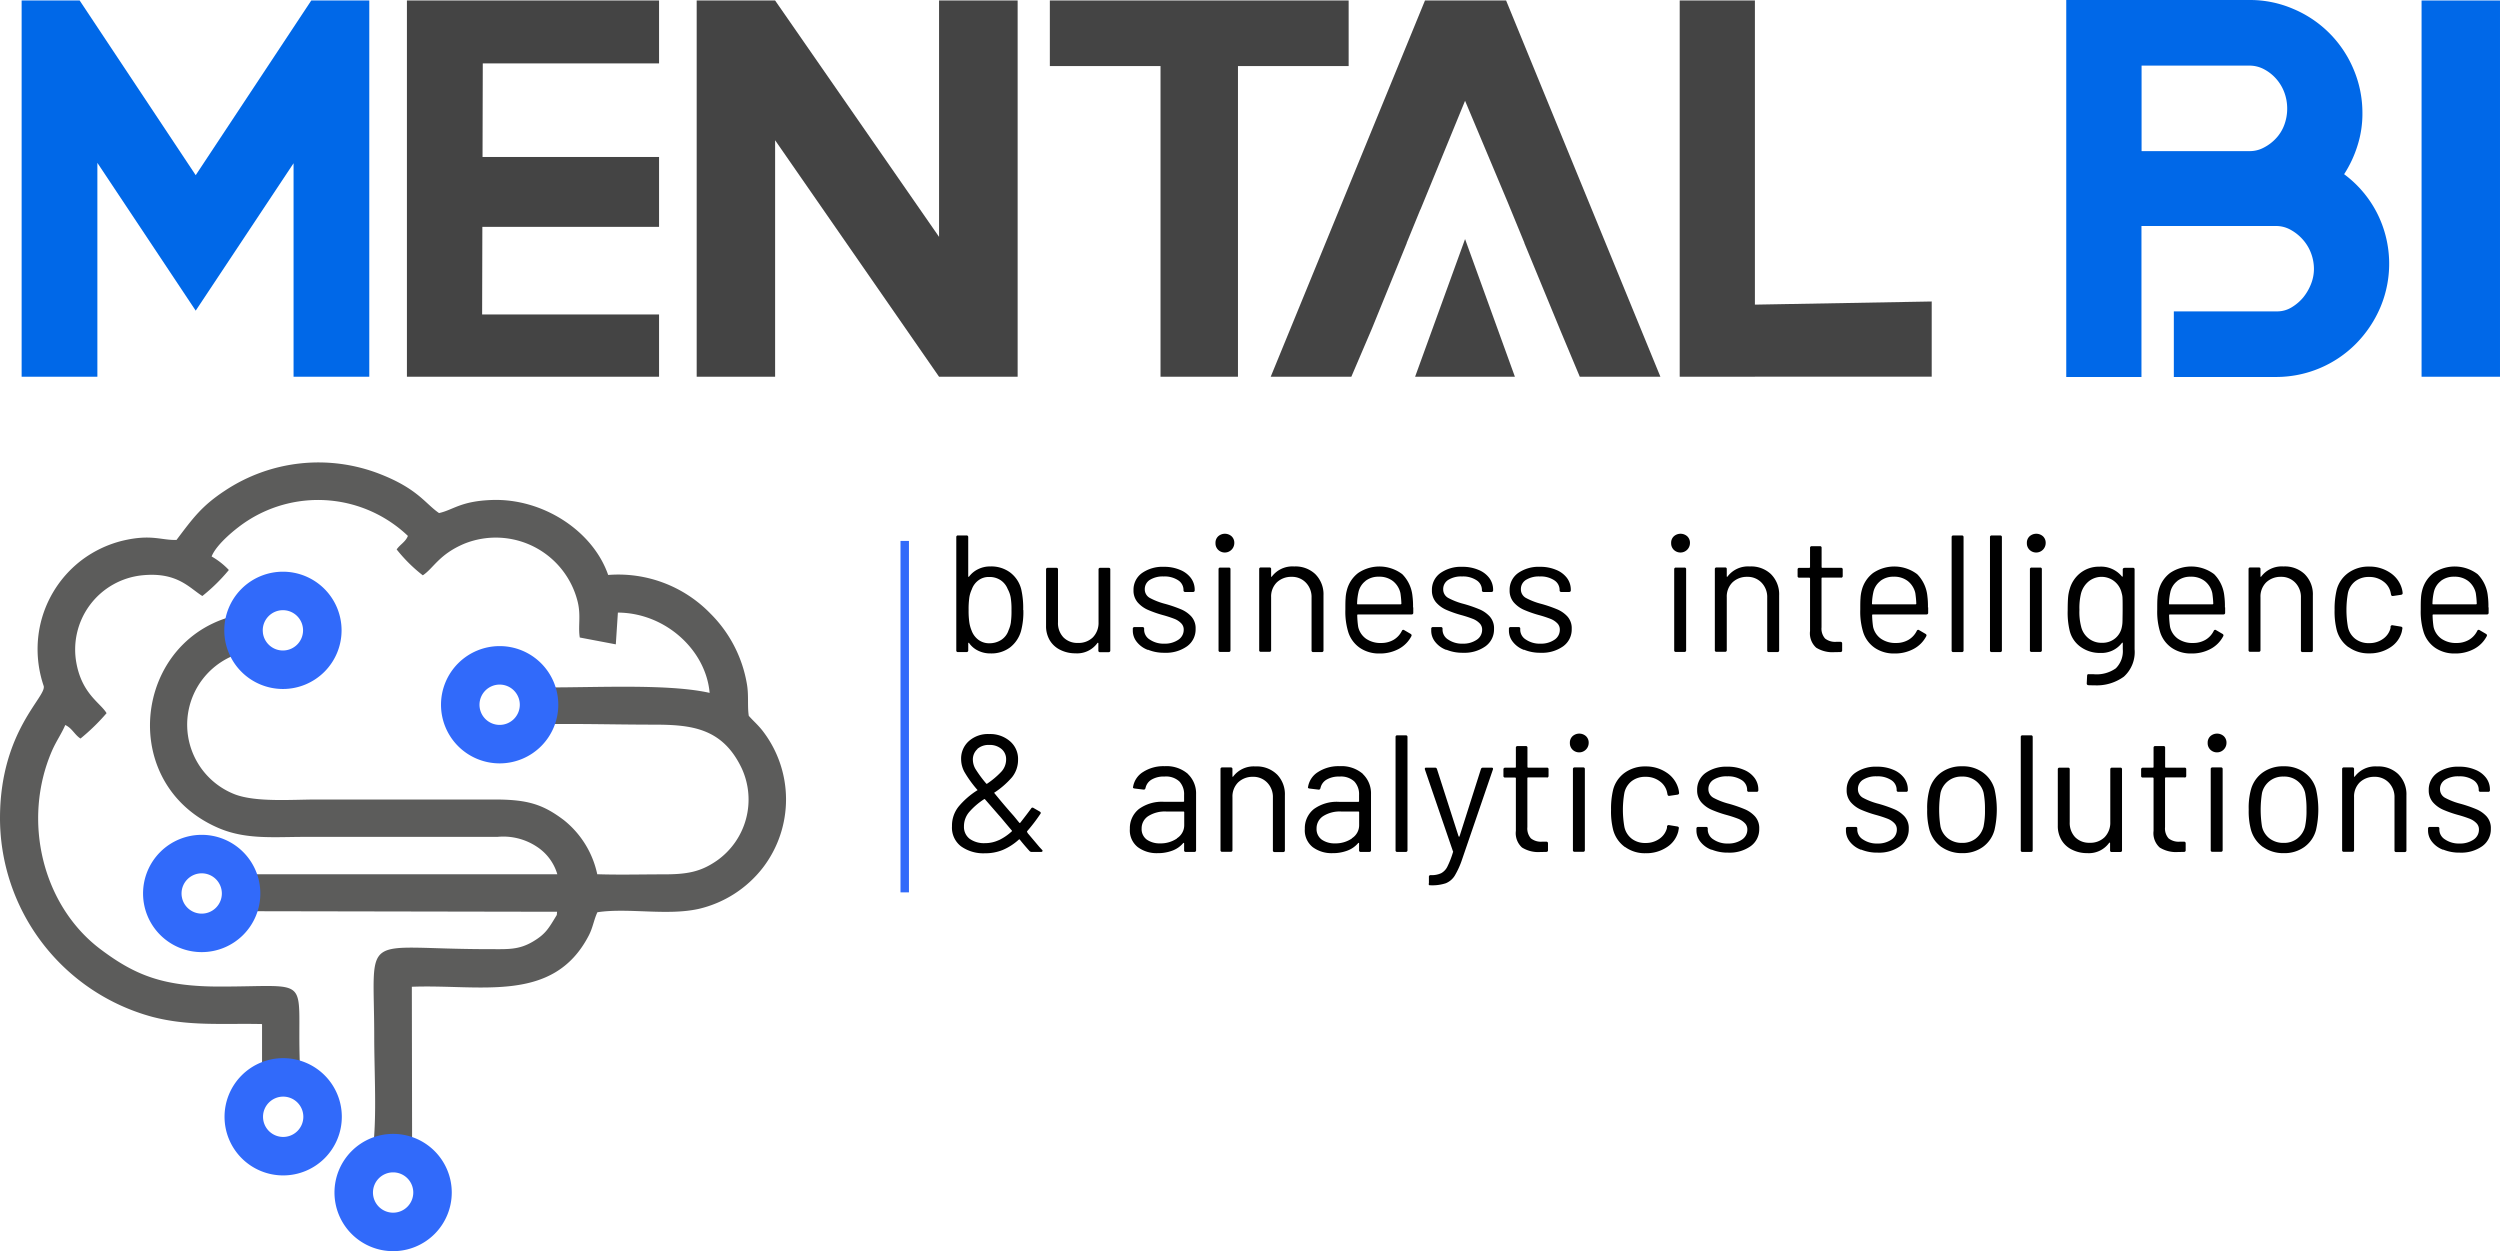 <svg xmlns="http://www.w3.org/2000/svg" width="295.839" height="148.056" viewBox="0 0 295.839 148.056">
  <g id="Layer_1" data-name="Layer 1" transform="translate(0.011)">
    <g id="Group_176" data-name="Group 176" transform="translate(-0.011)">
      <path id="Path_212" data-name="Path 212" d="M36.035.04,22.359,20.712,8.626.04H1.76V44.564h8.963V19.252L22.359,36.743,33.939,19.3V44.564H42.9V.04Z" transform="translate(0.8 0.018)" fill="#0068e8"/>
      <path id="Path_213" data-name="Path 213" d="M63.137.04V7.485H42.277L42.2,37.191H63.137v7.372H33.3V.04Z" transform="translate(14.853 0.018)" fill="#444"/>
      <rect id="Rectangle_133" data-name="Rectangle 133" width="21.684" height="8.269" transform="translate(56.306 18.576)" fill="#444"/>
      <path id="Path_214" data-name="Path 214" d="M85.7.04V28.012L66.3.04H57.02V44.564H66.3V16.577L85.7,44.564H95V.04Z" transform="translate(25.423 0.018)" fill="#444"/>
      <path id="Path_215" data-name="Path 215" d="M108.192.04V44.564H99.027V7.8H85.93V.04h22.262Zm-2.573,0h15.67V7.8H106.5L105.619.04Z" transform="translate(38.304 0.018)" fill="#444"/>
      <path id="Path_216" data-name="Path 216" d="M137.49,44.564V.04h8.9V44.564Zm5.435-8.471,24.387-.434v8.9H142.969Z" transform="translate(61.278 0.018)" fill="#444"/>
      <path id="Path_217" data-name="Path 217" d="M202.017,20.614a13.186,13.186,0,0,1,3.874,4.554,13.258,13.258,0,0,1,.4,11.232,13.825,13.825,0,0,1-2.862,4.264,13.306,13.306,0,0,1-9.454,3.946H181.866V36.848H194.11a3.259,3.259,0,0,0,1.691-.477,5.366,5.366,0,0,0,1.373-1.171,5.961,5.961,0,0,0,.925-1.59,4.86,4.86,0,0,0,.347-1.778,5.333,5.333,0,0,0-.347-1.879,5.118,5.118,0,0,0-.983-1.619,5.417,5.417,0,0,0-1.431-1.142,3.523,3.523,0,0,0-1.691-.448H178.035V44.611h-8.9V0h21.684A12.915,12.915,0,0,1,196,1.055a13.3,13.3,0,0,1,7.127,7.127,13.166,13.166,0,0,1,1.055,5.19,12.377,12.377,0,0,1-.578,3.845A13.762,13.762,0,0,1,202.017,20.614Zm-11.189-2.732a3.491,3.491,0,0,0,1.691-.419,5.2,5.2,0,0,0,1.431-1.084,4.685,4.685,0,0,0,.983-1.59,5.471,5.471,0,0,0,.347-1.937,5.414,5.414,0,0,0-.347-1.937,5.119,5.119,0,0,0-.983-1.619,5.036,5.036,0,0,0-1.431-1.113,3.661,3.661,0,0,0-1.691-.419H178.049V17.882h12.779Z" transform="translate(75.376)" fill="#0068e8"/>
      <path id="Path_218" data-name="Path 218" d="M207.5.04V44.564H198.22V.04Z" transform="translate(88.338 0.018)" fill="#0068e8"/>
      <line id="Line_35" data-name="Line 35" y2="41.589" transform="translate(107.061 64.01)" fill="none" stroke="#316afa" stroke-miterlimit="10" stroke-width="1"/>
      <g id="Layer_1-2" data-name="Layer_1" transform="translate(0 54.722)">
        <path id="Path_219" data-name="Path 219" d="M31,108.9c.593.217,1.431-.173,2.226-.173a5.324,5.324,0,0,1,1.185.1c.694.145.607.275,1.055.058-.361-10.452,1.735-9.006-9.454-9.006-6.664,0-9.989-1.3-14.138-4.423-6.866-5.175-9.3-15.222-5.739-23.462C6.64,70.836,7.3,69.911,7.71,68.928c.824.376,1.113,1.171,1.807,1.6A24.345,24.345,0,0,0,12.6,67.526c-.723-1.214-2.833-2.226-3.542-5.782a8.83,8.83,0,0,1,7.821-10.538c4.077-.39,5.493,1.474,7.054,2.457a21.085,21.085,0,0,0,3.137-3.079,8.782,8.782,0,0,0-2.038-1.6c.549-1.431,2.891-3.368,4.279-4.25A15.415,15.415,0,0,1,48.258,46.55c-.275.708-.911,1-1.33,1.6a18.1,18.1,0,0,0,3.094,3.065c1.272-.838,1.908-2.472,4.915-3.744a9.98,9.98,0,0,1,13.415,6.881c.4,1.648.029,2.92.246,4.221l4.264.81.246-3.758c5.638.029,10.423,4.452,10.856,9.5-5.609-1.258-15.858-.448-22.262-.694a11.611,11.611,0,0,1,0,4.467c5.045-.2,10.466-.014,15.554-.014,4.5,0,8.2.347,10.495,5.146A8.841,8.841,0,0,1,84.788,85c-1.894,1.3-3.455,1.6-6.245,1.6-2.6,0-5.291.072-7.878-.014a11.148,11.148,0,0,0-3.946-6.4c-2.486-1.879-4.293-2.443-8.2-2.443H37.532c-3.007,0-7.213.347-9.743-.607a8.843,8.843,0,0,1,3.4-17.087c0-1.344-.578-3.31.217-4.366l-1.518-.043c-13.82,1.315-16.74,19.935-4.12,25.442,3.267,1.431,6.548,1.084,10.336,1.084H58.84a7.17,7.17,0,0,1,4.6,1.113,5.862,5.862,0,0,1,2.5,3.31H26.271a11.372,11.372,0,0,1,0,4.366l39.638.072-.029.376c-.969,1.59-1.3,2.241-2.8,3.137-1.72,1.026-3.007.911-5.219.911-15.482,0-13.588-2.4-13.588,10.379,0,3.672.26,8.457-.029,11.984.8.058,1.33-.2,2.255-.2.8,0,1.634.2,2.255.2l-.029-17.911c8.081-.318,16.711,2.038,20.918-6.028.506-.954.622-1.908,1.041-2.79,3.614-.549,8.211.434,11.955-.39a13.477,13.477,0,0,0,7.618-4.872,13.28,13.28,0,0,0-.1-16.306c-.593-.723-.969-1.012-1.561-1.677-.188-1.243.029-2.457-.246-3.9a15.34,15.34,0,0,0-4.293-8.2,15.176,15.176,0,0,0-12.1-4.568C70.144,45.929,64.2,42.084,58.189,42.3c-3.7.13-4.554,1.171-6.245,1.547-1.619-1.1-2.5-2.862-6.968-4.611A20.008,20.008,0,0,0,26.6,41.2c-2.718,1.793-3.744,3.195-5.724,5.826-1.821.058-2.978-.723-6.418.1a13.375,13.375,0,0,0-4.7,2.212,13.242,13.242,0,0,0-5.19,8.731,13.5,13.5,0,0,0,.593,6.245C5.5,65.6.092,69.578-.01,79.683a24.389,24.389,0,0,0,17.969,23.765c4.366,1.156,8.37.766,13.039.867v4.568h0Z" transform="translate(0.011 -37.855)" fill="#5c5c5b" fill-rule="evenodd"/>
        <path id="Path_220" data-name="Path 220" d="M34.309,92.82a6.939,6.939,0,1,1-6.939,6.939A6.941,6.941,0,0,1,34.309,92.82Zm0,4.554a2.385,2.385,0,1,1-2.385,2.385A2.388,2.388,0,0,1,34.309,97.374Z" transform="translate(12.211 -13.363)" fill="#316afa" fill-rule="evenodd"/>
        <path id="Path_221" data-name="Path 221" d="M25.309,86.62a6.939,6.939,0,1,1-6.939,6.939,6.941,6.941,0,0,1,6.939-6.939Zm0,4.554a2.385,2.385,0,1,1-2.385,2.385A2.388,2.388,0,0,1,25.309,91.174Z" transform="translate(8.201 -16.126)" fill="#316afa" fill-rule="evenodd"/>
        <path id="Path_222" data-name="Path 222" d="M18.639,68.34A6.939,6.939,0,1,1,11.7,75.279,6.941,6.941,0,0,1,18.639,68.34Zm0,4.554a2.385,2.385,0,1,1-2.385,2.385A2.388,2.388,0,0,1,18.639,72.894Z" transform="translate(5.229 -24.271)" fill="#316afa" fill-rule="evenodd"/>
        <path id="Path_223" data-name="Path 223" d="M43.029,52.89a6.939,6.939,0,1,1-6.939,6.939A6.941,6.941,0,0,1,43.029,52.89Zm0,4.554a2.385,2.385,0,1,1-2.385,2.385A2.388,2.388,0,0,1,43.029,57.444Z" transform="translate(16.097 -31.155)" fill="#316afa" fill-rule="evenodd"/>
        <path id="Path_224" data-name="Path 224" d="M25.289,46.8a6.939,6.939,0,1,1-6.939,6.939A6.941,6.941,0,0,1,25.289,46.8Zm0,4.554A2.385,2.385,0,1,1,22.9,53.739,2.388,2.388,0,0,1,25.289,51.354Z" transform="translate(8.192 -33.869)" fill="#316afa" fill-rule="evenodd"/>
      </g>
      <path id="Path_225" data-name="Path 225" d="M131.866.04h-9.6L104.01,44.564h9.541l2.429-5.681,4.134-10.148H120.1l1.619-3.961h.014l5.276-12.866,5.031,11.969h0l1.995,4.857h-.014l4.293,10.408,2.27,5.421h9.541Z" transform="translate(46.36 0.018)" fill="#444"/>
      <path id="Path_226" data-name="Path 226" d="M121.742,19.57,115.83,35.862h11.81Z" transform="translate(51.627 8.72)" fill="#444"/>
      <g id="Group_175" data-name="Group 175" transform="translate(112.655 63.172)">
        <path id="Path_227" data-name="Path 227" d="M86.206,52.648a8.65,8.65,0,0,1-.275,2.5,3.741,3.741,0,0,1-1.3,1.937,3.673,3.673,0,0,1-2.313.708,3.212,3.212,0,0,1-1.446-.318,2.741,2.741,0,0,1-1.084-.911c0-.029-.029-.029-.058-.029a.046.046,0,0,0-.043.043v.853a.183.183,0,0,1-.2.2H78.472a.177.177,0,0,1-.2-.2v-13.4a.183.183,0,0,1,.2-.2h1.012a.183.183,0,0,1,.2.2v4.655s0,.043.029.043a.093.093,0,0,0,.072-.029,2.925,2.925,0,0,1,1.084-.882,3.169,3.169,0,0,1,1.446-.318,3.737,3.737,0,0,1,2.342.723,3.586,3.586,0,0,1,1.3,1.98,9.874,9.874,0,0,1,.231,2.443Zm-1.474,1.446a9.71,9.71,0,0,0,.072-1.446,8.435,8.435,0,0,0-.1-1.5,3.2,3.2,0,0,0-.347-.969,2.255,2.255,0,0,0-.824-1.041,2.349,2.349,0,0,0-1.359-.39,2.013,2.013,0,0,0-1.287.4,2.249,2.249,0,0,0-.781,1.07,3.578,3.578,0,0,0-.289.94,9.971,9.971,0,0,0-.087,1.5,9.544,9.544,0,0,0,.087,1.474,4.021,4.021,0,0,0,.26.94,2.384,2.384,0,0,0,.8,1.1,2.105,2.105,0,0,0,1.315.419,2.558,2.558,0,0,0,1.431-.419,2.129,2.129,0,0,0,.838-1.128,3.575,3.575,0,0,0,.275-.94Z" transform="translate(-77.764 -43.642)"/>
        <path id="Path_228" data-name="Path 228" d="M92.009,46.48h1.012a.177.177,0,0,1,.2.2v9.584a.183.183,0,0,1-.2.2H92.009a.177.177,0,0,1-.2-.2v-.853a.063.063,0,0,0-.043-.058c-.029,0-.043,0-.058.014A2.956,2.956,0,0,1,89.089,56.6a3.93,3.93,0,0,1-1.749-.39A2.941,2.941,0,0,1,86.083,55.1a3.253,3.253,0,0,1-.463-1.749V46.682a.183.183,0,0,1,.2-.2h1.012a.177.177,0,0,1,.2.2v6.245a2.454,2.454,0,0,0,.636,1.778,2.3,2.3,0,0,0,1.72.665,2.4,2.4,0,0,0,1.778-.665,2.457,2.457,0,0,0,.665-1.778V46.682a.183.183,0,0,1,.2-.2Z" transform="translate(-74.489 -42.461)"/>
        <path id="Path_229" data-name="Path 229" d="M94.5,56.23a2.966,2.966,0,0,1-1.315-.954,2.115,2.115,0,0,1-.463-1.315v-.231a.183.183,0,0,1,.2-.2h.94a.177.177,0,0,1,.2.2v.159a1.379,1.379,0,0,0,.679,1.128,2.9,2.9,0,0,0,1.706.477,2.825,2.825,0,0,0,1.662-.463,1.4,1.4,0,0,0,.636-1.171,1.038,1.038,0,0,0-.332-.81,2.247,2.247,0,0,0-.766-.492,14.014,14.014,0,0,0-1.373-.448,13.293,13.293,0,0,1-1.807-.636,3.442,3.442,0,0,1-1.185-.882,2.139,2.139,0,0,1-.477-1.431,2.42,2.42,0,0,1,.983-2.009,4.214,4.214,0,0,1,2.6-.752,4.752,4.752,0,0,1,1.923.361,2.978,2.978,0,0,1,1.287.969,2.306,2.306,0,0,1,.448,1.388v.058a.183.183,0,0,1-.2.2h-.925a.183.183,0,0,1-.2-.2v-.058a1.36,1.36,0,0,0-.636-1.128,2.922,2.922,0,0,0-1.72-.448,2.86,2.86,0,0,0-1.619.4,1.27,1.27,0,0,0-.607,1.113,1.148,1.148,0,0,0,.593,1.026,8.1,8.1,0,0,0,1.836.708,15.724,15.724,0,0,1,1.85.636,3.482,3.482,0,0,1,1.229.853,2.08,2.08,0,0,1,.506,1.474,2.45,2.45,0,0,1-1.012,2.053,4.3,4.3,0,0,1-2.66.766,4.967,4.967,0,0,1-1.966-.361Z" transform="translate(-71.325 -42.497)"/>
        <path id="Path_230" data-name="Path 230" d="M99.808,45.594a1.068,1.068,0,0,1-.318-.8,1.046,1.046,0,0,1,.318-.8,1.193,1.193,0,0,1,1.59,0,1.046,1.046,0,0,1,.318.8,1.125,1.125,0,0,1-1.908.8Zm.043,11.883V47.892a.183.183,0,0,1,.2-.2h1.012a.177.177,0,0,1,.2.2v9.584a.183.183,0,0,1-.2.2h-1.012A.177.177,0,0,1,99.851,57.476Z" transform="translate(-68.309 -43.7)"/>
        <path id="Path_231" data-name="Path 231" d="M109.739,47.31a3.357,3.357,0,0,1,.94,2.486V56.3a.183.183,0,0,1-.2.2h-1.012a.177.177,0,0,1-.2-.2v-6.23a2.445,2.445,0,0,0-.665-1.778,2.266,2.266,0,0,0-1.706-.694,2.459,2.459,0,0,0-1.749.665,2.354,2.354,0,0,0-.665,1.749v6.259a.183.183,0,0,1-.2.2h-1.012a.177.177,0,0,1-.2-.2V46.688a.183.183,0,0,1,.2-.2h1.012a.177.177,0,0,1,.2.2v.853s0,.043.029.058a.053.053,0,0,0,.043-.014,3.043,3.043,0,0,1,2.66-1.214,3.4,3.4,0,0,1,2.515.925Z" transform="translate(-66.718 -42.51)"/>
        <path id="Path_232" data-name="Path 232" d="M118.157,51.208v.636a.183.183,0,0,1-.2.2h-6.361s-.072.029-.072.072a10.948,10.948,0,0,0,.116,1.4,2.356,2.356,0,0,0,.925,1.4,3,3,0,0,0,1.807.506,2.85,2.85,0,0,0,1.46-.376,2.52,2.52,0,0,0,.983-1.07.177.177,0,0,1,.275-.072l.766.448a.194.194,0,0,1,.072.275,3.57,3.57,0,0,1-1.474,1.489,4.626,4.626,0,0,1-2.27.549,4,4,0,0,1-2.342-.665,3.578,3.578,0,0,1-1.359-1.807,8.2,8.2,0,0,1-.361-2.718c0-.549,0-1,.029-1.344a4.425,4.425,0,0,1,.145-.94,3.707,3.707,0,0,1,1.344-2.053,4.487,4.487,0,0,1,5.219.145,4.26,4.26,0,0,1,1.2,2.559,9.24,9.24,0,0,1,.072,1.373Zm-5.652-3.122a2.273,2.273,0,0,0-.838,1.344,7.048,7.048,0,0,0-.159,1.344c0,.058.029.072.072.072h5.1s.072-.029.072-.072a11.043,11.043,0,0,0-.116-1.258,2.513,2.513,0,0,0-.882-1.417,2.6,2.6,0,0,0-1.662-.52,2.478,2.478,0,0,0-1.6.506Z" transform="translate(-63.572 -42.506)"/>
        <path id="Path_233" data-name="Path 233" d="M118.928,56.23a2.966,2.966,0,0,1-1.315-.954,2.115,2.115,0,0,1-.463-1.315v-.231a.183.183,0,0,1,.2-.2h.94a.177.177,0,0,1,.2.2v.159a1.379,1.379,0,0,0,.679,1.128,2.9,2.9,0,0,0,1.706.477,2.825,2.825,0,0,0,1.662-.463,1.4,1.4,0,0,0,.636-1.171,1.038,1.038,0,0,0-.332-.81,2.247,2.247,0,0,0-.766-.492,14.014,14.014,0,0,0-1.373-.448,13.294,13.294,0,0,1-1.807-.636,3.442,3.442,0,0,1-1.185-.882,2.139,2.139,0,0,1-.477-1.431,2.42,2.42,0,0,1,.983-2.009,4.214,4.214,0,0,1,2.6-.752,4.752,4.752,0,0,1,1.923.361,2.978,2.978,0,0,1,1.287.969,2.306,2.306,0,0,1,.448,1.388v.058a.183.183,0,0,1-.2.2h-.925a.183.183,0,0,1-.2-.2v-.058a1.36,1.36,0,0,0-.636-1.128,2.922,2.922,0,0,0-1.72-.448,2.86,2.86,0,0,0-1.619.4,1.27,1.27,0,0,0-.607,1.113,1.148,1.148,0,0,0,.593,1.026,8.1,8.1,0,0,0,1.836.708,15.724,15.724,0,0,1,1.85.636,3.482,3.482,0,0,1,1.229.853,2.08,2.08,0,0,1,.506,1.474,2.45,2.45,0,0,1-1.012,2.053,4.3,4.3,0,0,1-2.66.766,4.967,4.967,0,0,1-1.966-.361Z" transform="translate(-60.44 -42.497)"/>
        <path id="Path_234" data-name="Path 234" d="M125.288,56.23a2.966,2.966,0,0,1-1.315-.954,2.116,2.116,0,0,1-.463-1.315v-.231a.183.183,0,0,1,.2-.2h.94a.177.177,0,0,1,.2.2v.159a1.379,1.379,0,0,0,.679,1.128,2.9,2.9,0,0,0,1.706.477,2.825,2.825,0,0,0,1.662-.463,1.4,1.4,0,0,0,.636-1.171,1.038,1.038,0,0,0-.332-.81,2.247,2.247,0,0,0-.766-.492,14.014,14.014,0,0,0-1.373-.448,13.294,13.294,0,0,1-1.807-.636,3.442,3.442,0,0,1-1.185-.882,2.139,2.139,0,0,1-.477-1.431,2.42,2.42,0,0,1,.983-2.009,4.214,4.214,0,0,1,2.6-.752,4.752,4.752,0,0,1,1.923.361,2.978,2.978,0,0,1,1.287.969,2.306,2.306,0,0,1,.448,1.388v.058a.183.183,0,0,1-.2.2h-.925a.183.183,0,0,1-.2-.2v-.058a1.36,1.36,0,0,0-.636-1.128,2.922,2.922,0,0,0-1.72-.448,2.86,2.86,0,0,0-1.619.4,1.27,1.27,0,0,0-.607,1.113,1.148,1.148,0,0,0,.593,1.026,8.1,8.1,0,0,0,1.836.708,15.723,15.723,0,0,1,1.85.636,3.482,3.482,0,0,1,1.229.853,2.08,2.08,0,0,1,.506,1.474,2.45,2.45,0,0,1-1.012,2.053,4.3,4.3,0,0,1-2.66.766,4.967,4.967,0,0,1-1.966-.361Z" transform="translate(-57.606 -42.497)"/>
        <path id="Path_235" data-name="Path 235" d="M137.108,45.594a1.068,1.068,0,0,1-.318-.8,1.046,1.046,0,0,1,.318-.8,1.193,1.193,0,0,1,1.59,0,1.046,1.046,0,0,1,.318.8,1.125,1.125,0,0,1-1.908.8Zm.043,11.883V47.892a.183.183,0,0,1,.2-.2h1.012a.177.177,0,0,1,.2.2v9.584a.183.183,0,0,1-.2.2h-1.012A.177.177,0,0,1,137.151,57.476Z" transform="translate(-51.689 -43.7)"/>
        <path id="Path_236" data-name="Path 236" d="M147.039,47.31a3.357,3.357,0,0,1,.94,2.486V56.3a.183.183,0,0,1-.2.2h-1.012a.177.177,0,0,1-.2-.2v-6.23a2.444,2.444,0,0,0-.665-1.778,2.266,2.266,0,0,0-1.706-.694,2.46,2.46,0,0,0-1.749.665,2.354,2.354,0,0,0-.665,1.749v6.259a.183.183,0,0,1-.2.2h-1.012a.177.177,0,0,1-.2-.2V46.688a.183.183,0,0,1,.2-.2h1.012a.177.177,0,0,1,.2.2v.853s0,.043.029.058a.053.053,0,0,0,.043-.014,3.043,3.043,0,0,1,2.66-1.214,3.4,3.4,0,0,1,2.515.925Z" transform="translate(-50.098 -42.51)"/>
        <path id="Path_237" data-name="Path 237" d="M152.272,48.425h-2.226s-.072.029-.072.072v5.811a1.764,1.764,0,0,0,.419,1.33,1.923,1.923,0,0,0,1.33.39h.491a.183.183,0,0,1,.2.2v.81a.183.183,0,0,1-.2.2c-.159,0-.4.014-.723.014a3.618,3.618,0,0,1-2.154-.535,2.284,2.284,0,0,1-.723-1.966V48.512s-.029-.072-.072-.072h-1.2a.177.177,0,0,1-.2-.2v-.766a.183.183,0,0,1,.2-.2h1.2s.072-.029.072-.072V44.912a.183.183,0,0,1,.2-.2h.969a.177.177,0,0,1,.2.2V47.2s.029.072.072.072h2.226a.177.177,0,0,1,.2.2v.766a.183.183,0,0,1-.2.2Z" transform="translate(-47.077 -43.25)"/>
        <path id="Path_238" data-name="Path 238" d="M160.307,51.208v.636a.183.183,0,0,1-.2.2h-6.361s-.072.029-.072.072a10.951,10.951,0,0,0,.116,1.4,2.356,2.356,0,0,0,.925,1.4,3,3,0,0,0,1.807.506,2.85,2.85,0,0,0,1.46-.376,2.52,2.52,0,0,0,.983-1.07.177.177,0,0,1,.275-.072l.766.448a.194.194,0,0,1,.072.275,3.57,3.57,0,0,1-1.474,1.489,4.626,4.626,0,0,1-2.27.549,4,4,0,0,1-2.342-.665,3.577,3.577,0,0,1-1.359-1.807,8.2,8.2,0,0,1-.361-2.718c0-.549,0-1,.029-1.344a4.422,4.422,0,0,1,.145-.94,3.707,3.707,0,0,1,1.344-2.053,4.487,4.487,0,0,1,5.219.145,4.26,4.26,0,0,1,1.2,2.559,9.242,9.242,0,0,1,.072,1.373Zm-5.652-3.122a2.273,2.273,0,0,0-.838,1.344,7.048,7.048,0,0,0-.159,1.344c0,.058.029.072.072.072h5.1s.072-.029.072-.072a11.047,11.047,0,0,0-.116-1.258,2.513,2.513,0,0,0-.882-1.417,2.6,2.6,0,0,0-1.662-.52,2.478,2.478,0,0,0-1.6.506Z" transform="translate(-44.791 -42.506)"/>
        <path id="Path_239" data-name="Path 239" d="M159.75,57.433v-13.4a.183.183,0,0,1,.2-.2h1.012a.183.183,0,0,1,.2.2v13.4a.183.183,0,0,1-.2.2h-1.012A.177.177,0,0,1,159.75,57.433Z" transform="translate(-41.458 -43.642)"/>
        <path id="Path_240" data-name="Path 240" d="M162.89,57.433v-13.4a.183.183,0,0,1,.2-.2H164.1a.183.183,0,0,1,.2.2v13.4a.183.183,0,0,1-.2.2h-1.012A.177.177,0,0,1,162.89,57.433Z" transform="translate(-40.059 -43.642)"/>
        <path id="Path_241" data-name="Path 241" d="M166.228,45.594a1.068,1.068,0,0,1-.318-.8,1.046,1.046,0,0,1,.318-.8,1.193,1.193,0,0,1,1.59,0,1.046,1.046,0,0,1,.318.8,1.125,1.125,0,0,1-1.908.8Zm.043,11.883V47.892a.183.183,0,0,1,.2-.2h1.012a.177.177,0,0,1,.2.2v9.584a.183.183,0,0,1-.2.2h-1.012A.177.177,0,0,1,166.271,57.476Z" transform="translate(-38.714 -43.7)"/>
        <path id="Path_242" data-name="Path 242" d="M175.957,46.52h1.012a.177.177,0,0,1,.2.2v9.44A3.914,3.914,0,0,1,175.9,59.4a5.45,5.45,0,0,1-3.5,1.026c-.3,0-.535,0-.694-.014a.194.194,0,0,1-.2-.217l.043-.911s.014-.116.058-.145a.168.168,0,0,1,.145-.029h.535a3.936,3.936,0,0,0,2.66-.694,2.867,2.867,0,0,0,.824-2.27v-.723s0-.043-.029-.043a.093.093,0,0,0-.072.029,3.047,3.047,0,0,1-2.588,1.185,3.836,3.836,0,0,1-2.27-.694,3.3,3.3,0,0,1-1.33-1.952,9.117,9.117,0,0,1-.231-2.4c0-.578.014-1.07.043-1.46a4.687,4.687,0,0,1,.2-1.07,3.671,3.671,0,0,1,1.287-1.908,3.545,3.545,0,0,1,2.226-.723,3.189,3.189,0,0,1,2.66,1.156c.029.029.043.029.072.014s.029-.029.029-.058v-.766a.183.183,0,0,1,.2-.2Zm-.217,6.23c0-.289.014-.708.014-1.258,0-.665,0-1.128-.014-1.344a2.172,2.172,0,0,0-.1-.636,2.434,2.434,0,0,0-3.9-1.388,2.768,2.768,0,0,0-.9,1.388,7.189,7.189,0,0,0-.2,1.966,6.86,6.86,0,0,0,.2,1.995,2.507,2.507,0,0,0,.853,1.373,2.427,2.427,0,0,0,1.6.549,2.353,2.353,0,0,0,1.59-.535,2.285,2.285,0,0,0,.781-1.359,3.382,3.382,0,0,0,.072-.723Z" transform="translate(-37.225 -42.501)"/>
        <path id="Path_243" data-name="Path 243" d="M184.617,51.208v.636a.183.183,0,0,1-.2.2h-6.361s-.072.029-.072.072a10.952,10.952,0,0,0,.116,1.4,2.356,2.356,0,0,0,.925,1.4,3,3,0,0,0,1.807.506,2.85,2.85,0,0,0,1.46-.376,2.52,2.52,0,0,0,.983-1.07.177.177,0,0,1,.275-.072l.766.448a.194.194,0,0,1,.072.275,3.57,3.57,0,0,1-1.475,1.489,4.626,4.626,0,0,1-2.27.549,4,4,0,0,1-2.342-.665,3.578,3.578,0,0,1-1.359-1.807,8.2,8.2,0,0,1-.361-2.718c0-.549,0-1,.029-1.344a4.422,4.422,0,0,1,.145-.94,3.707,3.707,0,0,1,1.344-2.053,4.487,4.487,0,0,1,5.219.145,4.26,4.26,0,0,1,1.2,2.559,9.244,9.244,0,0,1,.072,1.373Zm-5.652-3.122a2.273,2.273,0,0,0-.838,1.344,7.047,7.047,0,0,0-.159,1.344c0,.058.029.072.072.072h5.1s.072-.029.072-.072a11.05,11.05,0,0,0-.116-1.258,2.513,2.513,0,0,0-.882-1.417,2.6,2.6,0,0,0-1.662-.52,2.478,2.478,0,0,0-1.6.506Z" transform="translate(-33.959 -42.506)"/>
        <path id="Path_244" data-name="Path 244" d="M190.729,47.31a3.357,3.357,0,0,1,.94,2.486V56.3a.183.183,0,0,1-.2.2h-1.012a.177.177,0,0,1-.2-.2v-6.23a2.444,2.444,0,0,0-.665-1.778,2.266,2.266,0,0,0-1.706-.694,2.46,2.46,0,0,0-1.749.665,2.354,2.354,0,0,0-.665,1.749v6.259a.183.183,0,0,1-.2.2h-1.012a.177.177,0,0,1-.2-.2V46.688a.183.183,0,0,1,.2-.2h1.012a.177.177,0,0,1,.2.2v.853s0,.043.029.058a.053.053,0,0,0,.043-.014,3.043,3.043,0,0,1,2.66-1.214,3.4,3.4,0,0,1,2.515.925Z" transform="translate(-30.631 -42.51)"/>
        <path id="Path_245" data-name="Path 245" d="M192.748,55.921a3.656,3.656,0,0,1-1.388-1.995,8.891,8.891,0,0,1-.26-2.443,9.51,9.51,0,0,1,.26-2.4,3.592,3.592,0,0,1,1.373-1.966,4.076,4.076,0,0,1,2.443-.737,4.338,4.338,0,0,1,2.486.723,3.327,3.327,0,0,1,1.373,1.807,2.809,2.809,0,0,1,.116.593v.043q0,.13-.173.173l-.983.145h-.043q-.13,0-.173-.173l-.058-.289a2.169,2.169,0,0,0-.867-1.272,2.7,2.7,0,0,0-1.677-.52,2.583,2.583,0,0,0-1.648.52,2.4,2.4,0,0,0-.853,1.388,11.641,11.641,0,0,0,0,4,2.391,2.391,0,0,0,.853,1.4,2.555,2.555,0,0,0,1.648.52,2.736,2.736,0,0,0,1.662-.506,2.2,2.2,0,0,0,.882-1.287v-.159a.2.2,0,0,1,.26-.159l.969.159q.2.043.173.217l-.072.39a3.142,3.142,0,0,1-1.359,1.85,4.377,4.377,0,0,1-2.5.708,3.972,3.972,0,0,1-2.429-.737Z" transform="translate(-27.489 -42.506)"/>
        <path id="Path_246" data-name="Path 246" d="M206.187,51.208v.636a.183.183,0,0,1-.2.2h-6.361s-.072.029-.072.072a10.952,10.952,0,0,0,.116,1.4,2.356,2.356,0,0,0,.925,1.4,3,3,0,0,0,1.807.506,2.85,2.85,0,0,0,1.46-.376,2.521,2.521,0,0,0,.983-1.07.177.177,0,0,1,.275-.072l.766.448a.194.194,0,0,1,.072.275,3.57,3.57,0,0,1-1.474,1.489,4.626,4.626,0,0,1-2.27.549,4,4,0,0,1-2.342-.665,3.578,3.578,0,0,1-1.359-1.807,8.2,8.2,0,0,1-.361-2.718c0-.549,0-1,.029-1.344a4.425,4.425,0,0,1,.145-.94,3.707,3.707,0,0,1,1.344-2.053,4.487,4.487,0,0,1,5.219.145,4.26,4.26,0,0,1,1.2,2.559,9.244,9.244,0,0,1,.072,1.373Zm-5.652-3.122a2.273,2.273,0,0,0-.838,1.344,7.048,7.048,0,0,0-.159,1.344c0,.058.029.072.072.072h5.1s.072-.029.072-.072a11.05,11.05,0,0,0-.116-1.258,2.514,2.514,0,0,0-.882-1.417,2.6,2.6,0,0,0-1.662-.52,2.478,2.478,0,0,0-1.6.506Z" transform="translate(-24.348 -42.506)"/>
        <path id="Path_247" data-name="Path 247" d="M88.632,73.924s0,.058-.043.072a.164.164,0,0,1-.116.043H87.316a.354.354,0,0,1-.231-.116c-.506-.564-.882-1.012-1.142-1.344-.043-.043-.072-.043-.116,0a6.755,6.755,0,0,1-1.908,1.229,5.467,5.467,0,0,1-2.1.39,4.549,4.549,0,0,1-2.833-.824A2.776,2.776,0,0,1,77.92,71a3.592,3.592,0,0,1,.781-2.327,9.414,9.414,0,0,1,2.183-1.908c.072-.029.072-.058.014-.1a13.52,13.52,0,0,1-1.518-2.111A3.192,3.192,0,0,1,79,63.082a2.775,2.775,0,0,1,.911-2.154,3.374,3.374,0,0,1,2.4-.838,3.571,3.571,0,0,1,2.457.838,2.742,2.742,0,0,1,.969,2.183,3.266,3.266,0,0,1-.723,2.1A10.047,10.047,0,0,1,82.965,67c-.058,0-.058.043-.014.1.607.752,1.359,1.648,2.27,2.674.332.4.549.679.665.81.043.043.072.043.116,0,.506-.65.94-1.214,1.287-1.691a.182.182,0,0,1,.275-.058l.752.434c.116.072.145.173.058.275A19.754,19.754,0,0,1,86.8,71.6v.043a.926.926,0,0,0,.072.159c-.058-.058.4.477,1.373,1.633l.361.39a.317.317,0,0,1,.043.116Zm-5.175-1.272a6.257,6.257,0,0,0,1.532-1.041c.043-.043.043-.072,0-.116l-.694-.824c-.361-.434-.622-.752-.81-.954l-1.662-1.908a.089.089,0,0,0-.1-.014,8.357,8.357,0,0,0-1.764,1.518A2.578,2.578,0,0,0,79.337,71,1.769,1.769,0,0,0,80,72.479a2.918,2.918,0,0,0,1.836.52,3.815,3.815,0,0,0,1.6-.347Zm-2.53-10.784a1.65,1.65,0,0,0-.535,1.315,2.21,2.21,0,0,0,.289,1.012,13.987,13.987,0,0,0,1.287,1.749.076.076,0,0,0,.116.014,9.833,9.833,0,0,0,1.662-1.4,2.128,2.128,0,0,0,.578-1.46,1.55,1.55,0,0,0-.549-1.243,2.126,2.126,0,0,0-1.446-.477,2.024,2.024,0,0,0-1.417.477Z" transform="translate(-77.92 -36.397)"/>
        <path id="Path_248" data-name="Path 248" d="M99.347,63.645a3.168,3.168,0,0,1,.969,2.4v6.621a.183.183,0,0,1-.2.2H99.1a.177.177,0,0,1-.2-.2v-.81s0-.043-.029-.058-.043,0-.072.014a3.085,3.085,0,0,1-1.287.9,4.829,4.829,0,0,1-1.749.3A3.731,3.731,0,0,1,93.42,72.3a2.527,2.527,0,0,1-.94-2.168,2.89,2.89,0,0,1,1.07-2.342,4.611,4.611,0,0,1,2.992-.853h2.284s.072-.029.072-.072v-.752a2.2,2.2,0,0,0-.564-1.59,2.321,2.321,0,0,0-1.749-.578,2.83,2.83,0,0,0-1.532.361,1.513,1.513,0,0,0-.723,1.012c-.043.13-.116.188-.231.173l-1.07-.13c-.145-.029-.2-.072-.173-.159a2.545,2.545,0,0,1,1.185-1.793A4.446,4.446,0,0,1,96.6,62.72a3.865,3.865,0,0,1,2.747.911Zm-1.287,7.6a1.819,1.819,0,0,0,.853-1.561V68.155s-.029-.072-.072-.072H96.773a3.666,3.666,0,0,0-2.1.535,1.717,1.717,0,0,0-.8,1.474,1.538,1.538,0,0,0,.607,1.315,2.627,2.627,0,0,0,1.561.448,3.427,3.427,0,0,0,2.009-.578Z" transform="translate(-71.432 -35.225)"/>
        <path id="Path_249" data-name="Path 249" d="M106.579,63.68a3.357,3.357,0,0,1,.94,2.486v6.505a.183.183,0,0,1-.2.2H106.3a.177.177,0,0,1-.2-.2v-6.23a2.445,2.445,0,0,0-.665-1.778,2.266,2.266,0,0,0-1.706-.694,2.459,2.459,0,0,0-1.749.665,2.354,2.354,0,0,0-.665,1.749v6.259a.183.183,0,0,1-.2.2H100.1a.177.177,0,0,1-.2-.2V63.058a.183.183,0,0,1,.2-.2h1.012a.177.177,0,0,1,.2.2v.853s0,.043.029.058a.053.053,0,0,0,.043-.014,3.043,3.043,0,0,1,2.66-1.214,3.4,3.4,0,0,1,2.515.925Z" transform="translate(-68.126 -35.216)"/>
        <path id="Path_250" data-name="Path 250" d="M113.667,63.645a3.168,3.168,0,0,1,.969,2.4v6.621a.183.183,0,0,1-.2.2h-1.012a.177.177,0,0,1-.2-.2v-.81s0-.043-.029-.058-.043,0-.072.014a3.085,3.085,0,0,1-1.287.9,4.829,4.829,0,0,1-1.749.3,3.731,3.731,0,0,1-2.342-.708,2.527,2.527,0,0,1-.94-2.168,2.89,2.89,0,0,1,1.07-2.342,4.611,4.611,0,0,1,2.992-.853h2.284s.072-.029.072-.072v-.752a2.2,2.2,0,0,0-.564-1.59,2.321,2.321,0,0,0-1.749-.578,2.83,2.83,0,0,0-1.532.361,1.513,1.513,0,0,0-.723,1.012c-.043.13-.116.188-.231.173l-1.07-.13c-.145-.029-.2-.072-.173-.159a2.545,2.545,0,0,1,1.185-1.793,4.446,4.446,0,0,1,2.559-.694,3.865,3.865,0,0,1,2.747.911Zm-1.287,7.6a1.819,1.819,0,0,0,.853-1.561V68.155s-.029-.072-.072-.072h-2.067a3.666,3.666,0,0,0-2.1.535,1.717,1.717,0,0,0-.8,1.474,1.538,1.538,0,0,0,.607,1.315,2.627,2.627,0,0,0,1.561.448,3.427,3.427,0,0,0,2.009-.578Z" transform="translate(-65.052 -35.225)"/>
        <path id="Path_251" data-name="Path 251" d="M114.23,73.793v-13.4a.183.183,0,0,1,.2-.2h1.012a.183.183,0,0,1,.2.2v13.4a.183.183,0,0,1-.2.2h-1.012A.177.177,0,0,1,114.23,73.793Z" transform="translate(-61.741 -36.352)"/>
        <path id="Path_252" data-name="Path 252" d="M117.108,76.559v-.8a.183.183,0,0,1,.2-.2h.072a2.607,2.607,0,0,0,1.185-.231,1.778,1.778,0,0,0,.723-.766,10.777,10.777,0,0,0,.665-1.706c.029-.058.029-.087,0-.116l-3.325-9.7V62.97c-.014-.087.043-.13.159-.13h1.041a.223.223,0,0,1,.231.159l2.559,7.965s.029.043.058.043.043,0,.058-.043L123.266,63a.235.235,0,0,1,.231-.159h1.026c.145,0,.2.072.159.217L121.04,73.682a9.915,9.915,0,0,1-.882,1.952,2.259,2.259,0,0,1-1.041.882,5.057,5.057,0,0,1-1.749.246h-.145c-.087,0-.145-.058-.145-.2Z" transform="translate(-60.672 -35.172)"/>
        <path id="Path_253" data-name="Path 253" d="M128.192,64.785h-2.226s-.072.029-.072.072v5.811a1.764,1.764,0,0,0,.419,1.33,1.923,1.923,0,0,0,1.33.39h.491a.183.183,0,0,1,.2.2v.81a.183.183,0,0,1-.2.2c-.159,0-.4.014-.723.014a3.618,3.618,0,0,1-2.154-.535,2.284,2.284,0,0,1-.723-1.966V64.872s-.029-.072-.072-.072h-1.2a.177.177,0,0,1-.2-.2v-.766a.183.183,0,0,1,.2-.2h1.2s.072-.029.072-.072V61.272a.183.183,0,0,1,.2-.2h.969a.177.177,0,0,1,.2.2v2.284s.029.072.072.072h2.226a.177.177,0,0,1,.2.2V64.6a.183.183,0,0,1-.2.2Z" transform="translate(-57.807 -35.96)"/>
        <path id="Path_254" data-name="Path 254" d="M128.818,61.954a1.068,1.068,0,0,1-.318-.8,1.046,1.046,0,0,1,.318-.8,1.193,1.193,0,0,1,1.59,0,1.046,1.046,0,0,1,.318.8,1.125,1.125,0,0,1-1.908.8Zm.043,11.883V64.252a.183.183,0,0,1,.2-.2h1.012a.177.177,0,0,1,.2.2v9.584a.183.183,0,0,1-.2.2h-1.012A.177.177,0,0,1,128.861,73.836Z" transform="translate(-55.383 -36.41)"/>
        <path id="Path_255" data-name="Path 255" d="M133.518,72.281a3.656,3.656,0,0,1-1.388-1.995,8.891,8.891,0,0,1-.26-2.443,9.51,9.51,0,0,1,.26-2.4,3.592,3.592,0,0,1,1.373-1.966,4.076,4.076,0,0,1,2.443-.737,4.338,4.338,0,0,1,2.486.723,3.327,3.327,0,0,1,1.373,1.807,2.811,2.811,0,0,1,.116.593v.043q0,.13-.173.173l-.983.145h-.043q-.13,0-.173-.173l-.058-.289a2.169,2.169,0,0,0-.867-1.272,2.7,2.7,0,0,0-1.677-.52,2.583,2.583,0,0,0-1.648.52,2.4,2.4,0,0,0-.853,1.388,11.641,11.641,0,0,0,0,4,2.391,2.391,0,0,0,.853,1.4,2.555,2.555,0,0,0,1.648.52,2.736,2.736,0,0,0,1.662-.506,2.2,2.2,0,0,0,.882-1.287v-.159a.2.2,0,0,1,.26-.159l.969.159q.2.043.173.217l-.072.39a3.142,3.142,0,0,1-1.359,1.85,4.376,4.376,0,0,1-2.5.708,3.972,3.972,0,0,1-2.429-.737Z" transform="translate(-53.881 -35.216)"/>
        <path id="Path_256" data-name="Path 256" d="M140.638,72.59a2.966,2.966,0,0,1-1.315-.954,2.115,2.115,0,0,1-.463-1.315v-.231a.183.183,0,0,1,.2-.2H140a.177.177,0,0,1,.2.2v.159a1.379,1.379,0,0,0,.679,1.128,2.9,2.9,0,0,0,1.706.477,2.825,2.825,0,0,0,1.662-.463,1.4,1.4,0,0,0,.636-1.171,1.038,1.038,0,0,0-.332-.81,2.247,2.247,0,0,0-.766-.491,14.015,14.015,0,0,0-1.373-.448,13.293,13.293,0,0,1-1.807-.636,3.442,3.442,0,0,1-1.185-.882,2.139,2.139,0,0,1-.477-1.431,2.42,2.42,0,0,1,.983-2.009,4.214,4.214,0,0,1,2.6-.752,4.752,4.752,0,0,1,1.923.361,2.978,2.978,0,0,1,1.287.969,2.306,2.306,0,0,1,.448,1.388v.058a.183.183,0,0,1-.2.2h-.925a.183.183,0,0,1-.2-.2v-.058a1.36,1.36,0,0,0-.636-1.128,2.922,2.922,0,0,0-1.72-.448,2.86,2.86,0,0,0-1.619.4,1.27,1.27,0,0,0-.607,1.113,1.148,1.148,0,0,0,.593,1.026,8.1,8.1,0,0,0,1.836.708,15.724,15.724,0,0,1,1.85.636,3.482,3.482,0,0,1,1.229.853,2.08,2.08,0,0,1,.506,1.474,2.45,2.45,0,0,1-1.012,2.053,4.3,4.3,0,0,1-2.66.766,4.967,4.967,0,0,1-1.966-.361Z" transform="translate(-50.766 -35.207)"/>
        <path id="Path_257" data-name="Path 257" d="M152.878,72.59a2.966,2.966,0,0,1-1.315-.954,2.115,2.115,0,0,1-.463-1.315v-.231a.183.183,0,0,1,.2-.2h.94a.177.177,0,0,1,.2.2v.159a1.379,1.379,0,0,0,.679,1.128,2.9,2.9,0,0,0,1.706.477,2.825,2.825,0,0,0,1.662-.463,1.4,1.4,0,0,0,.636-1.171,1.038,1.038,0,0,0-.332-.81,2.247,2.247,0,0,0-.766-.491,14.013,14.013,0,0,0-1.373-.448,13.294,13.294,0,0,1-1.807-.636,3.442,3.442,0,0,1-1.185-.882,2.139,2.139,0,0,1-.477-1.431,2.42,2.42,0,0,1,.983-2.009,4.214,4.214,0,0,1,2.6-.752,4.752,4.752,0,0,1,1.923.361,2.979,2.979,0,0,1,1.287.969,2.306,2.306,0,0,1,.448,1.388v.058a.183.183,0,0,1-.2.2H157.3a.183.183,0,0,1-.2-.2v-.058a1.36,1.36,0,0,0-.636-1.128,2.921,2.921,0,0,0-1.72-.448,2.86,2.86,0,0,0-1.619.4,1.27,1.27,0,0,0-.607,1.113,1.148,1.148,0,0,0,.593,1.026,8.1,8.1,0,0,0,1.836.708,15.725,15.725,0,0,1,1.85.636,3.482,3.482,0,0,1,1.229.853,2.08,2.08,0,0,1,.506,1.474,2.45,2.45,0,0,1-1.012,2.053,4.3,4.3,0,0,1-2.66.766,4.967,4.967,0,0,1-1.966-.361Z" transform="translate(-45.313 -35.207)"/>
        <path id="Path_258" data-name="Path 258" d="M159.441,72.285a3.76,3.76,0,0,1-1.417-2.009,8.5,8.5,0,0,1-.275-2.429,8.217,8.217,0,0,1,.275-2.4,3.679,3.679,0,0,1,1.4-1.995,4.111,4.111,0,0,1,2.486-.723,3.985,3.985,0,0,1,2.414.723,3.637,3.637,0,0,1,1.388,1.966,10.874,10.874,0,0,1,0,4.857,3.64,3.64,0,0,1-1.388,2.009,4.023,4.023,0,0,1-2.429.723,4.168,4.168,0,0,1-2.443-.723Zm4.062-1.012a2.6,2.6,0,0,0,.911-1.4,8.906,8.906,0,0,0,.173-1.995,9.941,9.941,0,0,0-.159-1.995,2.51,2.51,0,0,0-2.559-1.937,2.509,2.509,0,0,0-2.544,1.937,12.592,12.592,0,0,0,0,3.99,2.45,2.45,0,0,0,.9,1.4,2.653,2.653,0,0,0,1.662.52,2.528,2.528,0,0,0,1.619-.52Z" transform="translate(-42.349 -35.221)"/>
        <path id="Path_259" data-name="Path 259" d="M165.41,73.793v-13.4a.183.183,0,0,1,.2-.2h1.012a.183.183,0,0,1,.2.2v13.4a.183.183,0,0,1-.2.2h-1.012A.177.177,0,0,1,165.41,73.793Z" transform="translate(-38.936 -36.352)"/>
        <path id="Path_260" data-name="Path 260" d="M174.829,62.84h1.012a.177.177,0,0,1,.2.2v9.584a.183.183,0,0,1-.2.2h-1.012a.177.177,0,0,1-.2-.2v-.853a.063.063,0,0,0-.043-.058c-.029,0-.043,0-.058.014a2.956,2.956,0,0,1-2.616,1.229,3.93,3.93,0,0,1-1.749-.39,2.941,2.941,0,0,1-1.258-1.113,3.253,3.253,0,0,1-.463-1.749V63.042a.183.183,0,0,1,.2-.2h1.012a.177.177,0,0,1,.2.2v6.245a2.454,2.454,0,0,0,.636,1.778,2.3,2.3,0,0,0,1.72.665,2.4,2.4,0,0,0,1.778-.665,2.457,2.457,0,0,0,.665-1.778V63.042a.183.183,0,0,1,.2-.2Z" transform="translate(-37.586 -35.172)"/>
        <path id="Path_261" data-name="Path 261" d="M180.392,64.785h-2.226s-.072.029-.072.072v5.811a1.764,1.764,0,0,0,.419,1.33,1.924,1.924,0,0,0,1.33.39h.492a.183.183,0,0,1,.2.2v.81a.183.183,0,0,1-.2.2c-.159,0-.4.014-.723.014a3.618,3.618,0,0,1-2.154-.535,2.284,2.284,0,0,1-.723-1.966V64.872s-.029-.072-.072-.072h-1.2a.177.177,0,0,1-.2-.2v-.766a.183.183,0,0,1,.2-.2h1.2s.072-.029.072-.072V61.272a.183.183,0,0,1,.2-.2h.969a.177.177,0,0,1,.2.2v2.284s.029.072.072.072h2.226a.177.177,0,0,1,.2.2V64.6a.183.183,0,0,1-.2.2Z" transform="translate(-34.547 -35.96)"/>
        <path id="Path_262" data-name="Path 262" d="M181.028,61.954a1.068,1.068,0,0,1-.318-.8,1.046,1.046,0,0,1,.318-.8,1.193,1.193,0,0,1,1.59,0,1.046,1.046,0,0,1,.318.8,1.125,1.125,0,0,1-1.908.8Zm.043,11.883V64.252a.183.183,0,0,1,.2-.2h1.012a.177.177,0,0,1,.2.2v9.584a.183.183,0,0,1-.2.2h-1.012A.177.177,0,0,1,181.071,73.836Z" transform="translate(-32.119 -36.41)"/>
        <path id="Path_263" data-name="Path 263" d="M185.761,72.285a3.76,3.76,0,0,1-1.417-2.009,8.5,8.5,0,0,1-.275-2.429,8.217,8.217,0,0,1,.275-2.4,3.679,3.679,0,0,1,1.4-1.995,4.111,4.111,0,0,1,2.486-.723,3.985,3.985,0,0,1,2.414.723,3.638,3.638,0,0,1,1.388,1.966,10.874,10.874,0,0,1,0,4.857,3.64,3.64,0,0,1-1.388,2.009,4.023,4.023,0,0,1-2.429.723,4.168,4.168,0,0,1-2.443-.723Zm4.062-1.012a2.6,2.6,0,0,0,.911-1.4,8.9,8.9,0,0,0,.173-1.995,9.941,9.941,0,0,0-.159-1.995,2.51,2.51,0,0,0-2.559-1.937,2.509,2.509,0,0,0-2.544,1.937,12.592,12.592,0,0,0,0,3.99,2.45,2.45,0,0,0,.9,1.4,2.653,2.653,0,0,0,1.662.52,2.528,2.528,0,0,0,1.619-.52Z" transform="translate(-30.622 -35.221)"/>
        <path id="Path_264" data-name="Path 264" d="M198.389,63.68a3.357,3.357,0,0,1,.94,2.486v6.505a.183.183,0,0,1-.2.2h-1.012a.177.177,0,0,1-.2-.2v-6.23a2.444,2.444,0,0,0-.665-1.778,2.266,2.266,0,0,0-1.706-.694,2.459,2.459,0,0,0-1.749.665,2.354,2.354,0,0,0-.665,1.749v6.259a.183.183,0,0,1-.2.2h-1.012a.177.177,0,0,1-.2-.2V63.058a.183.183,0,0,1,.2-.2h1.012a.177.177,0,0,1,.2.2v.853s0,.043.029.058a.053.053,0,0,0,.043-.014,3.043,3.043,0,0,1,2.66-1.214,3.4,3.4,0,0,1,2.515.925Z" transform="translate(-27.218 -35.216)"/>
        <path id="Path_265" data-name="Path 265" d="M200.528,72.59a2.966,2.966,0,0,1-1.315-.954,2.115,2.115,0,0,1-.463-1.315v-.231a.183.183,0,0,1,.2-.2h.94a.177.177,0,0,1,.2.2v.159a1.379,1.379,0,0,0,.679,1.128,2.9,2.9,0,0,0,1.706.477,2.825,2.825,0,0,0,1.662-.463,1.4,1.4,0,0,0,.636-1.171,1.038,1.038,0,0,0-.332-.81,2.247,2.247,0,0,0-.766-.491,14.013,14.013,0,0,0-1.373-.448,13.293,13.293,0,0,1-1.807-.636,3.442,3.442,0,0,1-1.185-.882,2.139,2.139,0,0,1-.477-1.431,2.42,2.42,0,0,1,.983-2.009,4.214,4.214,0,0,1,2.6-.752,4.752,4.752,0,0,1,1.923.361,2.978,2.978,0,0,1,1.287.969,2.306,2.306,0,0,1,.448,1.388v.058a.183.183,0,0,1-.2.2h-.925a.183.183,0,0,1-.2-.2v-.058a1.36,1.36,0,0,0-.636-1.128,2.921,2.921,0,0,0-1.72-.448,2.86,2.86,0,0,0-1.619.4,1.27,1.27,0,0,0-.607,1.113,1.148,1.148,0,0,0,.593,1.026,8.1,8.1,0,0,0,1.836.708,15.723,15.723,0,0,1,1.85.636,3.482,3.482,0,0,1,1.229.853,2.08,2.08,0,0,1,.506,1.474,2.45,2.45,0,0,1-1.012,2.053,4.3,4.3,0,0,1-2.66.766,4.967,4.967,0,0,1-1.966-.361Z" transform="translate(-24.081 -35.207)"/>
      </g>
    </g>
  </g>
</svg>
